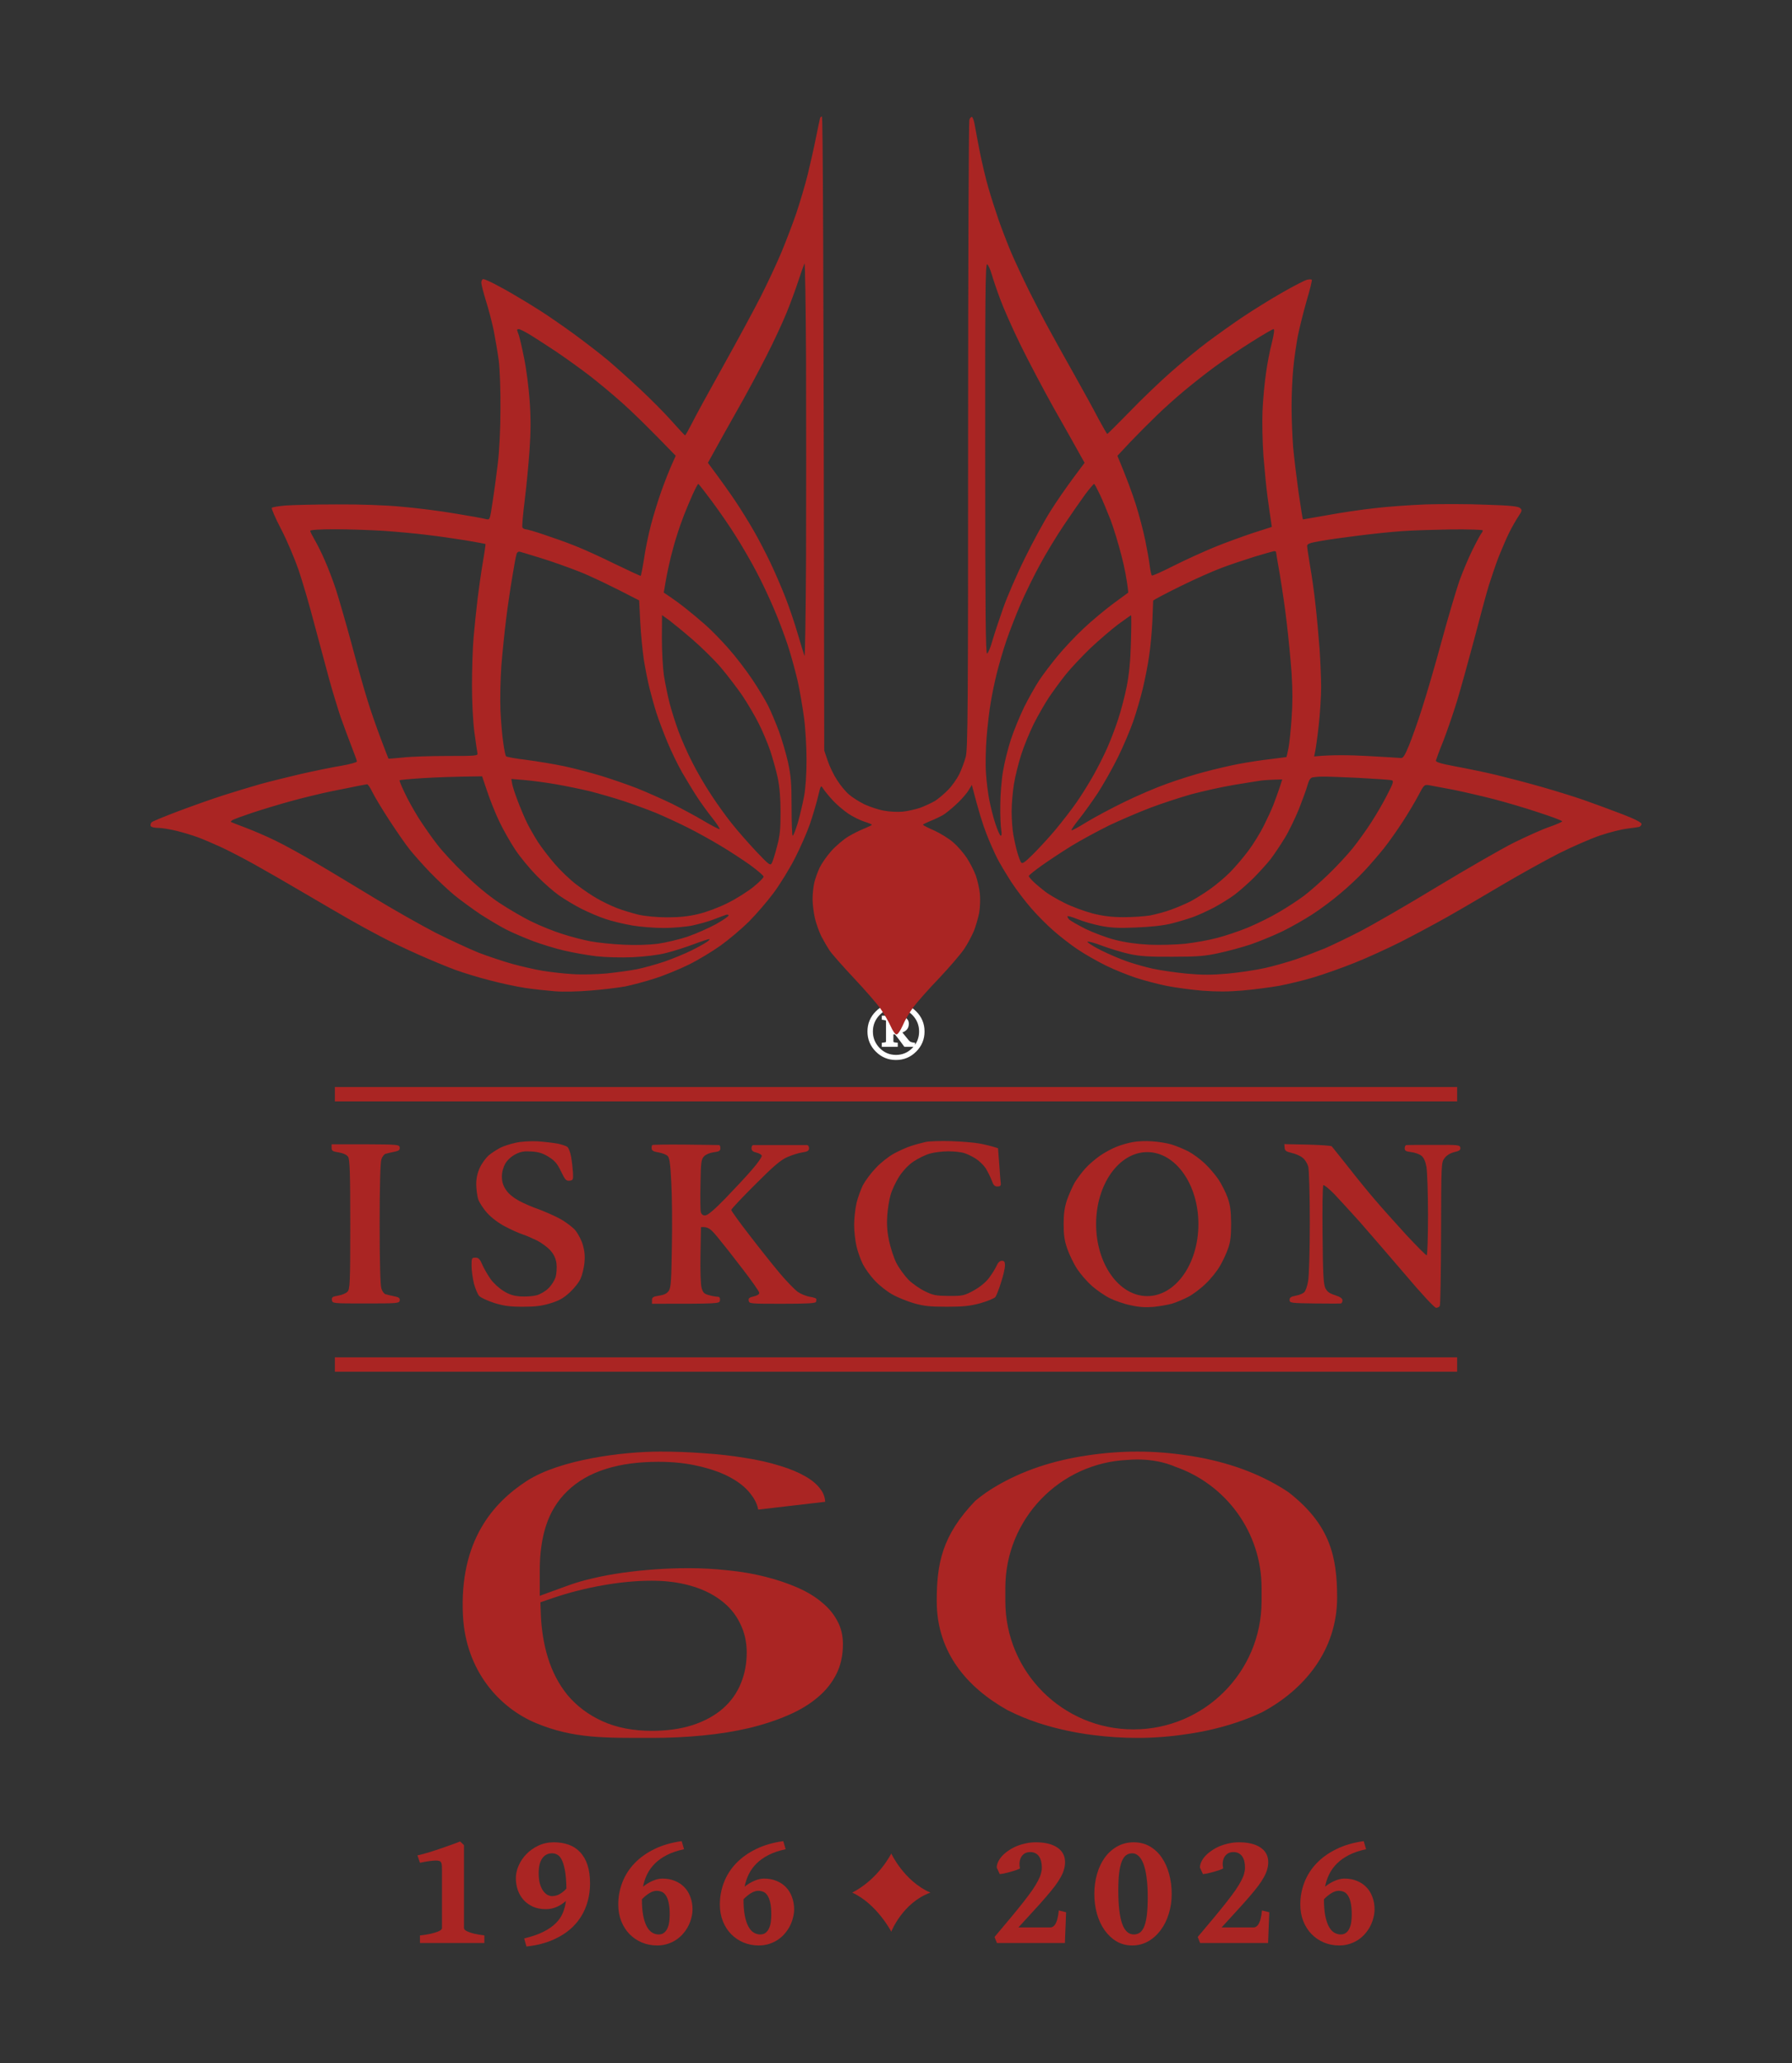 <svg width="378" height="435" viewBox="0 0 378 435" fill="none" xmlns="http://www.w3.org/2000/svg">
<rect x="0" y="0" width="378" height="435" fill="#333333" stroke="none"/>
<path d="M194.77 217.5C194.77 219.092 194.204 220.448 193.074 221.57C191.947 222.697 190.588 223.26 188.997 223.26C187.405 223.26 186.046 222.697 184.92 221.57C183.794 220.448 183.23 219.092 183.23 217.5C183.23 215.908 183.794 214.552 184.92 213.43C186.046 212.303 187.405 211.74 188.997 211.74C190.588 211.74 191.947 212.303 193.074 213.43C194.204 214.552 194.77 215.908 194.77 217.5ZM194.124 217.5C194.124 216.087 193.626 214.869 192.63 213.847C191.634 212.825 190.423 212.314 188.997 212.314C187.57 212.314 186.359 212.825 185.363 213.847C184.372 214.869 183.876 216.087 183.876 217.5C183.876 218.913 184.372 220.131 185.363 221.153C186.359 222.175 187.57 222.686 188.997 222.686C190.423 222.686 191.634 222.175 192.63 221.153C193.626 220.131 194.124 218.913 194.124 217.5ZM192.767 220.481H190.895C190.482 219.898 190.123 219.413 189.819 219.026C189.514 218.635 189.203 218.241 188.886 217.846H188.201V219.555C188.201 219.65 188.218 219.74 188.253 219.822C188.292 219.9 188.366 219.959 188.475 219.998C188.523 220.016 188.623 220.037 188.775 220.063C188.927 220.085 189.042 220.098 189.121 220.103V220.481H186.257V220.103C186.335 220.094 186.442 220.081 186.577 220.063C186.712 220.046 186.812 220.024 186.877 219.998C186.972 219.959 187.04 219.903 187.079 219.829C187.122 219.755 187.144 219.663 187.144 219.555V215.367C187.144 215.263 187.129 215.173 187.099 215.1C187.068 215.021 186.994 214.963 186.877 214.923C186.785 214.893 186.681 214.867 186.564 214.845C186.446 214.819 186.344 214.802 186.257 214.793V214.415H189.466C189.71 214.415 189.949 214.441 190.184 214.493C190.419 214.545 190.632 214.628 190.823 214.741C191.01 214.854 191.162 215.004 191.28 215.191C191.397 215.374 191.456 215.595 191.456 215.856C191.456 216.33 191.325 216.702 191.065 216.972C190.808 217.241 190.427 217.446 189.923 217.585C190.275 218.011 190.571 218.374 190.81 218.674C191.054 218.97 191.271 219.237 191.462 219.476C191.584 219.629 191.704 219.742 191.821 219.816C191.939 219.89 192.052 219.944 192.16 219.979C192.247 220.009 192.352 220.037 192.473 220.063C192.595 220.085 192.693 220.098 192.767 220.103V220.481ZM190.243 215.987C190.243 215.626 190.134 215.352 189.916 215.165C189.699 214.978 189.379 214.884 188.958 214.884H188.201V217.35H188.768C189.221 217.35 189.579 217.23 189.845 216.991C190.11 216.752 190.243 216.417 190.243 215.987Z" fill="white" stroke="white" stroke-width="0.5"/>
<path d="M173.371 24.561C173.568 24.587 173.732 50.398 173.863 158.251L174.585 160.394C174.979 161.581 175.864 163.427 176.586 164.515C177.275 165.603 178.423 166.988 179.144 167.581C179.833 168.175 181.31 169.098 182.393 169.625C183.475 170.12 185.312 170.746 186.493 170.944C187.674 171.174 189.446 171.241 190.43 171.142C191.414 171.043 193.054 170.68 194.038 170.351C195.022 169.988 196.466 169.329 197.253 168.867C198.007 168.373 199.254 167.318 200.009 166.527C200.796 165.735 201.812 164.284 202.305 163.328C202.797 162.339 203.421 160.658 203.716 159.57C204.142 157.822 204.208 149.908 204.208 91.818C204.208 55.659 204.338 25.728 204.47 25.286C204.601 24.891 204.863 24.594 205.027 24.659C205.191 24.725 205.487 25.517 205.618 26.407C205.782 27.298 206.242 29.869 206.701 32.144C207.16 34.419 207.948 37.748 208.473 39.562C208.997 41.375 209.948 44.342 210.571 46.156C211.195 47.969 212.376 51.035 213.196 53.013C214.016 54.958 215.755 58.651 217.034 61.255C218.313 63.827 220.249 67.553 221.364 69.564C222.447 71.575 224.842 75.861 226.679 79.125C228.516 82.389 230.78 86.51 231.698 88.29C232.65 90.038 233.47 91.489 233.568 91.489C233.669 91.486 235.768 89.377 238.292 86.807C240.785 84.202 244.722 80.444 247.051 78.4C249.38 76.356 252.825 73.52 254.727 72.103C256.63 70.685 259.943 68.311 262.108 66.861C264.273 65.41 268.046 63.069 270.474 61.684C272.901 60.299 275.263 59.08 275.723 58.981C276.182 58.882 276.609 58.882 276.707 58.981C276.805 59.114 276.313 61.092 275.624 63.399C274.968 65.706 274.115 69.069 273.754 70.882C273.426 72.695 272.967 75.729 272.803 77.641C272.606 79.553 272.442 83.18 272.442 85.719C272.442 88.257 272.606 92.114 272.77 94.29C272.967 96.466 273.491 100.753 273.918 103.852C274.377 106.951 274.771 109.49 274.837 109.523C274.87 109.523 277.199 109.127 279.987 108.632C282.776 108.105 287.303 107.445 289.993 107.149C292.716 106.819 297.571 106.49 300.818 106.358C304.066 106.259 309.741 106.258 313.448 106.423C318.631 106.588 320.272 106.753 320.666 107.149C321.092 107.544 321.059 107.743 320.305 108.864C319.845 109.556 318.959 111.072 318.369 112.259C317.779 113.446 316.795 115.754 316.139 117.369C315.515 118.985 314.597 121.754 314.039 123.468C313.514 125.182 312.136 130.326 310.955 134.843C309.741 139.393 308.134 145.196 307.347 147.8C306.559 150.372 305.247 154.163 304.46 156.207C303.64 158.217 302.952 160.095 302.886 160.361C302.82 160.69 303.87 161.02 307.052 161.614C309.381 162.042 313.252 162.833 315.581 163.394C317.91 163.954 322.208 165.075 325.095 165.9C327.981 166.724 332.049 167.977 334.116 168.702C336.183 169.428 339.759 170.746 342.088 171.636C344.843 172.691 346.254 173.417 346.254 173.746C346.254 174.01 345.991 174.307 345.696 174.373C345.368 174.439 344.219 174.604 343.137 174.736C342.054 174.868 339.528 175.494 337.56 176.154C335.592 176.813 331.59 178.56 328.703 180.011C325.816 181.495 320.338 184.527 316.565 186.769C312.793 189.011 307.609 192.044 305.083 193.462C302.557 194.88 298.194 197.22 295.405 198.638C292.617 200.023 288.254 202.034 285.728 203.023C283.203 204.045 279.364 205.396 277.199 206.056C275.034 206.715 271.72 207.507 269.817 207.869C267.915 208.199 264.437 208.661 262.108 208.859C259.058 209.122 256.63 209.123 253.579 208.892C251.25 208.694 247.838 208.232 246.034 207.869C244.23 207.507 241.343 206.748 239.637 206.188C237.931 205.627 235.044 204.473 233.24 203.583C231.436 202.693 228.779 201.177 227.368 200.221C225.925 199.265 223.628 197.484 222.283 196.297C220.905 195.11 218.773 192.967 217.526 191.517C216.28 190.099 214.377 187.593 213.295 185.945C212.245 184.296 210.867 182.022 210.276 180.835C209.686 179.648 208.669 177.373 208.046 175.725C207.39 174.076 206.438 171.142 204.995 165.504L204.306 166.658C203.961 167.207 203.089 168.259 202.218 169.11L201.474 169.811C200.577 170.637 199.504 171.488 198.959 171.834C198.336 172.197 197.089 172.791 196.236 173.12C195.383 173.483 194.661 173.812 194.694 173.911C194.695 174.011 195.777 174.571 197.089 175.131C198.368 175.725 200.205 176.846 201.091 177.637C202.009 178.428 203.256 179.878 203.912 180.867C204.568 181.856 205.422 183.505 205.815 184.56C206.176 185.582 206.603 187.363 206.701 188.517C206.799 189.638 206.734 191.451 206.537 192.539C206.307 193.627 205.814 195.341 205.421 196.33C204.994 197.319 204.109 199.034 203.388 200.089C202.666 201.177 200.271 203.947 198.073 206.287C195.842 208.595 193.414 211.364 192.627 212.419C191.872 213.441 190.856 215.156 190.43 216.211C189.938 217.299 189.412 218.09 189.117 218.123C188.822 218.123 188.297 217.364 187.871 216.375C187.445 215.419 186.46 213.738 185.705 212.65C184.917 211.561 182.392 208.66 180.096 206.221C177.799 203.781 175.503 201.177 175.011 200.451C174.519 199.726 173.731 198.341 173.239 197.418C172.78 196.462 172.157 194.748 171.894 193.627C171.632 192.473 171.402 190.66 171.402 189.572C171.402 188.484 171.567 186.934 171.764 186.11C171.96 185.285 172.452 183.901 172.879 182.978C173.305 182.088 174.42 180.472 175.404 179.384C176.355 178.329 177.963 176.978 178.947 176.384C179.931 175.791 181.473 175.032 182.326 174.702C183.179 174.34 183.901 174.01 183.901 173.911C183.901 173.812 183.179 173.516 182.326 173.252C181.473 172.988 179.931 172.23 178.947 171.571C177.963 170.911 176.487 169.658 175.667 168.768C174.847 167.878 173.961 166.79 173.666 166.328C173.141 165.504 173.141 165.504 172.551 167.977C172.223 169.329 171.468 171.933 170.845 173.746C170.221 175.56 168.778 178.823 167.663 180.999C166.548 183.175 164.546 186.44 163.201 188.253C161.856 190.066 159.494 192.802 157.952 194.352C156.377 195.901 153.72 198.144 152.015 199.364C150.309 200.583 147.323 202.397 145.322 203.386C143.321 204.375 140.106 205.693 138.105 206.32C136.104 206.979 133.315 207.704 131.872 208.001C130.428 208.265 127.181 208.661 124.655 208.859C122.129 209.089 118.718 209.156 117.11 209.024C115.503 208.892 112.681 208.595 110.877 208.331C109.073 208.068 105.694 207.342 103.332 206.716C100.97 206.123 97.657 205.1 95.951 204.474C94.245 203.847 90.767 202.397 88.241 201.276C85.715 200.155 82.107 198.44 80.204 197.418C78.301 196.429 75.415 194.846 73.808 193.923C72.2 193 67.968 190.561 64.458 188.484C60.948 186.407 56.059 183.604 53.632 182.252C51.204 180.9 47.957 179.219 46.415 178.527C44.873 177.834 42.806 176.944 41.822 176.581C40.838 176.219 38.837 175.592 37.394 175.23C35.95 174.867 34.146 174.571 33.392 174.571C32.572 174.571 31.883 174.406 31.784 174.175C31.686 173.944 31.784 173.582 32.014 173.351C32.276 173.153 34.835 172.098 37.722 171.01C40.608 169.922 44.808 168.438 47.071 167.713C49.335 166.988 52.812 165.933 54.78 165.372C56.781 164.812 60.685 163.856 63.474 163.197C66.262 162.57 70.067 161.778 71.937 161.482C73.774 161.152 75.283 160.757 75.283 160.559C75.283 160.361 74.759 158.943 74.136 157.361C73.512 155.745 72.495 153.008 71.872 151.261C71.281 149.481 70.166 145.888 69.444 143.25C68.723 140.613 67.312 135.371 66.295 131.546C65.311 127.722 63.801 122.611 62.981 120.171C62.128 117.731 60.488 113.841 59.274 111.533C58.061 109.226 57.208 107.214 57.339 107.082C57.503 106.917 58.816 106.72 60.292 106.588C61.769 106.489 66.59 106.358 71.019 106.358C75.775 106.325 81.385 106.522 84.797 106.852C87.946 107.116 93.064 107.775 96.115 108.303C99.166 108.797 102.052 109.324 102.512 109.456C103.332 109.654 103.332 109.654 103.89 105.929C104.218 103.885 104.71 100.192 105.005 97.752C105.333 95.016 105.562 90.532 105.562 86.213C105.595 82.257 105.432 77.74 105.202 75.992C104.972 74.278 104.48 71.443 104.152 69.729C103.791 68.014 103.069 65.178 102.512 63.464C101.987 61.75 101.527 60.002 101.527 59.607C101.527 59.178 101.724 58.849 101.954 58.849C102.151 58.849 103.234 59.31 104.316 59.87C105.399 60.431 107.334 61.486 108.581 62.244C109.86 62.97 112.287 64.453 113.993 65.541C115.699 66.629 119.046 68.937 121.375 70.652C123.704 72.366 126.82 74.772 128.264 75.992C129.707 77.212 132.726 79.916 134.989 82.026C137.253 84.136 140.27 87.169 141.714 88.818C143.156 90.431 144.401 91.782 144.502 91.785C144.6 91.818 145.224 90.664 145.945 89.279C146.634 87.862 149.587 82.488 152.474 77.312C155.36 72.136 158.937 65.541 160.413 62.64C161.889 59.739 163.857 55.519 164.809 53.244C165.76 50.97 167.171 47.277 167.958 45.002C168.712 42.727 169.828 39.034 170.386 36.759C170.943 34.484 171.73 30.99 172.124 28.979C172.55 26.935 172.912 25.121 172.977 24.923C173.043 24.726 173.207 24.561 173.371 24.561ZM301.442 165.57C300.458 165.405 300.36 165.472 299.179 167.746C298.49 169.065 297.014 171.538 295.898 173.252C294.783 174.967 293.011 177.505 291.929 178.857C290.846 180.208 289.009 182.351 287.828 183.604C286.68 184.857 284.417 187 282.776 188.352C281.169 189.737 278.511 191.715 276.871 192.77C275.264 193.825 272.377 195.473 270.475 196.396C268.572 197.319 265.554 198.539 263.75 199.165C261.946 199.759 258.927 200.583 257.024 200.979C254.203 201.605 252.497 201.738 247.347 201.738C242.459 201.771 240.49 201.639 238.325 201.177C236.783 200.847 234.225 200.056 232.585 199.462C230.977 198.836 229.534 198.441 229.402 198.573C229.273 198.705 230.519 199.496 232.191 200.353C233.832 201.177 236.391 202.265 237.834 202.759C239.277 203.254 241.704 203.946 243.246 204.276C244.788 204.605 247.971 205.067 250.3 205.298C253.58 205.595 255.582 205.595 258.993 205.298C261.421 205.067 264.964 204.539 266.866 204.111C268.769 203.682 271.787 202.825 273.591 202.198C275.395 201.572 278.053 200.551 279.496 199.957C280.939 199.331 284.252 197.747 286.877 196.396C289.501 195.044 296.817 190.825 303.115 187C309.447 183.176 316.73 178.989 319.354 177.67C321.979 176.384 325.324 174.867 326.801 174.372C328.31 173.845 329.523 173.318 329.523 173.186C329.522 173.021 327.259 172.197 324.537 171.307C321.782 170.384 317.517 169.131 315.09 168.504C312.662 167.878 308.824 166.988 306.56 166.527C304.297 166.098 302 165.668 301.442 165.57ZM77.417 165.372C77.253 165.405 76.432 165.538 75.612 165.702C74.792 165.867 72.299 166.394 70.035 166.823C67.772 167.284 63.868 168.241 61.342 168.933C58.816 169.625 55.142 170.746 53.141 171.406C51.172 172.065 49.302 172.757 49.04 172.922C48.778 173.087 48.614 173.284 48.712 173.318C48.81 173.384 50.221 173.944 51.828 174.537C53.468 175.164 56.257 176.351 58.062 177.241C59.866 178.099 63.704 180.209 66.591 181.923C69.478 183.605 75.087 187 79.057 189.406C83.026 191.813 88.8 195.078 91.85 196.66C94.934 198.21 99.068 200.122 101.036 200.913C103.037 201.672 106.186 202.727 108.089 203.254C109.992 203.782 112.879 204.441 114.486 204.704C116.127 204.968 118.915 205.298 120.72 205.397C122.524 205.529 125.772 205.463 127.936 205.265C130.101 205.034 132.988 204.639 134.333 204.375C135.678 204.111 138.27 203.386 140.074 202.792C141.878 202.166 144.536 201.078 145.979 200.353C147.423 199.627 148.899 198.803 149.26 198.506C149.62 198.242 149.784 198.012 149.588 198.012C149.424 198.012 147.881 198.507 146.241 199.133C144.568 199.759 141.977 200.583 140.501 200.946C138.861 201.374 136.072 201.704 133.514 201.836C130.988 201.935 127.838 201.869 125.804 201.638C123.901 201.407 120.883 200.88 119.079 200.451C117.275 200.056 114.322 199.132 112.518 198.473C110.713 197.781 108.122 196.693 106.777 196C105.432 195.308 103.004 193.858 101.364 192.803C99.757 191.715 97.296 189.934 95.951 188.846C94.606 187.758 92.244 185.516 90.702 183.934C89.16 182.319 87.258 180.176 86.471 179.187C85.65 178.198 83.748 175.428 82.206 173.087C80.664 170.714 79.024 168.01 78.564 167.054C78.106 166.099 77.614 165.341 77.417 165.372ZM101.692 163.691C95.591 163.757 91.687 163.921 89.062 164.086C86.438 164.251 84.272 164.449 84.272 164.548C84.24 164.648 84.699 165.801 85.322 167.086C85.913 168.405 87.258 170.812 88.308 172.493C89.357 174.142 91.129 176.68 92.244 178.098C93.327 179.516 95.919 182.318 97.985 184.296C100.249 186.538 103.07 188.879 105.301 190.363C107.302 191.681 110.386 193.495 112.19 194.352C113.995 195.242 116.881 196.397 118.587 196.924C120.293 197.485 122.95 198.176 124.492 198.473C126.034 198.77 129.216 199.1 131.545 199.198C134.103 199.33 136.99 199.232 138.762 199.001C140.402 198.77 143.191 198.11 144.995 197.517C146.799 196.89 149.489 195.704 150.998 194.88C152.474 194.056 153.688 193.231 153.688 193.033C153.688 192.869 153.426 192.803 153.131 192.902C152.803 193.001 151.655 193.462 150.572 193.858C149.49 194.286 147.455 194.847 146.077 195.144C144.666 195.44 141.944 195.671 140.009 195.671C138.041 195.671 135.055 195.44 133.35 195.144C131.644 194.847 129.117 194.253 127.772 193.791C126.427 193.363 124.131 192.374 122.687 191.649C121.244 190.923 119.112 189.638 117.931 188.814C116.75 187.989 114.617 186.11 113.174 184.626C111.73 183.143 109.697 180.703 108.68 179.154C107.663 177.637 106.154 174.967 105.334 173.252C104.514 171.538 103.365 168.669 102.774 166.889L101.692 163.691ZM278.84 163.757C278.118 163.757 277.232 163.855 276.871 163.921C276.412 164.02 276.084 164.515 275.789 165.603C275.559 166.46 274.739 168.702 273.984 170.615C273.197 172.527 271.885 175.263 270.999 176.713C270.113 178.164 268.769 180.175 268.015 181.164C267.227 182.153 265.587 183.967 264.373 185.187C263.126 186.407 261.289 188.022 260.305 188.747C259.32 189.473 257.385 190.66 256.04 191.385C254.695 192.077 252.759 192.968 251.775 193.33C250.791 193.693 248.724 194.32 247.183 194.715C245.313 195.177 242.82 195.44 239.638 195.572C235.865 195.736 234.291 195.638 232.093 195.209C230.551 194.88 228.418 194.286 227.336 193.824C226.253 193.396 225.301 193.1 225.203 193.198C225.105 193.298 225.269 193.594 225.531 193.891C225.794 194.155 227.369 195.044 228.977 195.868C230.617 196.66 233.405 197.715 235.209 198.177C237.44 198.737 239.769 199.067 242.426 199.198C244.656 199.297 247.938 199.199 249.972 199.001C251.973 198.77 254.99 198.242 256.696 197.781C258.402 197.352 261.355 196.363 263.258 195.572C265.16 194.78 268.113 193.33 269.818 192.308C271.524 191.319 273.886 189.769 275.067 188.879C276.248 187.989 278.577 185.945 280.283 184.296C281.956 182.681 284.252 180.208 285.335 178.857C286.417 177.505 288.189 175.065 289.239 173.416C290.289 171.801 291.831 169.164 292.618 167.581C293.93 165.043 294.028 164.68 293.536 164.515C293.206 164.416 290.057 164.218 286.549 164.021C283.039 163.856 279.561 163.724 278.84 163.757ZM108.023 165.207C108.089 165.735 108.647 167.417 109.237 168.966C109.828 170.516 110.714 172.592 111.206 173.581C111.698 174.57 112.715 176.351 113.47 177.538C114.257 178.725 115.832 180.802 117.013 182.154C118.161 183.505 120.227 185.483 121.572 186.505C122.917 187.527 124.885 188.879 125.968 189.473C127.05 190.099 128.887 190.989 130.068 191.45C131.249 191.912 133.316 192.539 134.661 192.868C136.137 193.198 138.565 193.429 140.73 193.429C143.289 193.429 145.224 193.231 147.291 192.737C149.062 192.308 151.556 191.385 153.524 190.396C155.329 189.506 157.756 187.956 158.937 187C160.118 186.044 161.069 185.087 161.069 184.857C161.068 184.625 159.79 183.537 158.216 182.384C156.641 181.263 153.819 179.417 151.982 178.329C150.113 177.208 146.996 175.461 144.995 174.472C143.027 173.483 140.074 172.131 138.434 171.439C136.826 170.779 133.776 169.658 131.709 168.966C129.642 168.274 126.395 167.35 124.492 166.856C122.589 166.394 119.341 165.735 117.274 165.372C115.208 165.01 112.222 164.614 110.681 164.482L107.859 164.251L108.023 165.207ZM270.475 164.35C267.817 164.416 266.604 164.515 266.046 164.581C265.521 164.647 262.929 165.076 260.305 165.504C257.68 165.933 253.645 166.856 251.283 167.483C248.954 168.142 245.017 169.428 242.59 170.351C240.162 171.274 236.258 172.956 233.896 174.076C231.567 175.23 228.024 177.143 226.023 178.363C224.055 179.582 221.201 181.461 219.725 182.516C218.216 183.603 217.003 184.559 217.002 184.725C217.002 184.857 217.461 185.417 218.052 185.978C218.642 186.538 219.725 187.429 220.447 187.99C221.169 188.55 223.006 189.638 224.548 190.396C226.09 191.187 228.746 192.143 230.452 192.605C232.683 193.165 234.553 193.396 237.014 193.396C238.916 193.396 241.409 193.231 242.59 193.033C243.771 192.803 245.772 192.275 247.018 191.814C248.298 191.352 250.135 190.56 251.119 190.066C252.103 189.538 253.973 188.385 255.22 187.494C256.499 186.604 258.402 184.989 259.452 183.934C260.535 182.846 262.273 180.801 263.355 179.351C264.438 177.9 265.882 175.527 266.603 174.076C267.325 172.626 268.211 170.713 268.572 169.79C268.933 168.9 269.491 167.284 269.852 166.262L270.475 164.35ZM139.615 134.579C139.615 137.25 139.811 140.811 140.041 142.426C140.303 144.042 140.829 146.646 141.223 148.196C141.616 149.745 142.469 152.416 143.093 154.13C143.716 155.845 145.028 158.812 146.012 160.724C146.963 162.636 148.767 165.735 150.047 167.647C151.293 169.559 153.262 172.296 154.443 173.746C155.592 175.197 157.888 177.802 159.495 179.516C162.218 182.384 162.48 182.582 162.809 181.989C163.005 181.625 163.497 180.076 163.891 178.527C164.514 176.219 164.645 174.933 164.645 171.274C164.645 168.241 164.448 165.933 164.055 164.021C163.727 162.471 163.005 159.965 162.513 158.415C161.988 156.866 160.905 154.261 160.085 152.646C159.297 151.03 157.69 148.327 156.575 146.646C155.427 144.997 153.393 142.327 152.048 140.744C150.703 139.162 148.013 136.524 146.11 134.875C144.208 133.227 141.945 131.381 141.157 130.787L139.647 129.699L139.615 134.579ZM238.588 129.733C238.521 129.734 237.275 130.624 235.832 131.678C234.421 132.733 231.797 135.007 229.993 136.689C228.222 138.403 225.86 140.909 224.777 142.261C223.695 143.613 222.119 145.788 221.267 147.041C220.414 148.327 218.97 150.832 218.052 152.646C217.166 154.459 215.952 157.394 215.394 159.174C214.837 160.921 214.148 163.658 213.886 165.274C213.623 166.856 213.394 169.493 213.393 171.109C213.393 172.757 213.558 174.966 213.755 176.054C213.952 177.142 214.312 178.791 214.574 179.681C214.837 180.604 215.198 181.56 215.362 181.823C215.625 182.219 216.084 181.922 217.855 180.175C219.036 178.988 221.168 176.713 222.546 175.065C223.924 173.416 225.925 170.845 227.008 169.295C228.09 167.746 229.698 165.174 230.616 163.526C231.535 161.91 232.847 159.306 233.536 157.756C234.225 156.207 235.275 153.471 235.865 151.657C236.456 149.844 237.276 146.745 237.67 144.734C238.162 142.228 238.457 139.359 238.556 135.436C238.654 132.304 238.653 129.733 238.588 129.733ZM147.291 102.038C147.192 102.041 146.667 103.029 146.11 104.247C145.553 105.5 144.733 107.445 144.273 108.632C143.814 109.819 143.158 111.665 142.83 112.753C142.469 113.841 141.878 115.919 141.518 117.369C141.157 118.82 140.665 121.128 140.435 122.48L140.009 124.952C142.305 126.469 143.781 127.589 144.798 128.413C145.847 129.237 147.619 130.721 148.734 131.71C149.882 132.699 152.081 134.942 153.59 136.656C155.132 138.371 157.395 141.338 158.675 143.25C159.954 145.162 161.463 147.668 162.054 148.855C162.644 150.042 163.628 152.416 164.284 154.13C164.907 155.845 165.793 158.812 166.22 160.724C166.843 163.658 166.975 165.109 166.975 170.186C166.975 173.516 167.073 176.219 167.204 176.219C167.368 176.219 167.828 174.999 168.287 173.516C168.714 171.999 169.303 169.526 169.599 167.977C169.927 166.262 170.124 163.262 170.124 160.229C170.124 157.525 169.894 153.503 169.599 151.327C169.303 149.151 168.713 145.656 168.254 143.579C167.762 141.502 166.843 138.073 166.154 135.996C165.465 133.919 164.153 130.425 163.202 128.249C162.284 126.073 160.643 122.578 159.527 120.501C158.445 118.424 156.51 115.094 155.23 113.083C153.984 111.072 151.72 107.775 150.211 105.764C148.702 103.72 147.389 102.038 147.291 102.038ZM230.78 102.038C230.681 102.039 229.828 103.028 228.91 104.247C227.991 105.5 225.958 108.435 224.384 110.776C222.809 113.116 220.513 116.908 219.299 119.183C218.052 121.458 216.248 125.15 215.264 127.425C214.279 129.7 212.968 133.096 212.311 135.008C211.655 136.92 210.769 139.953 210.31 141.766C209.85 143.579 209.26 146.415 208.998 148.031C208.703 149.646 208.309 153.009 208.112 155.448C207.915 157.888 207.849 161.317 207.98 163.031C208.079 164.746 208.407 167.284 208.67 168.636C208.932 169.988 209.49 172.263 209.949 173.648C210.408 175.065 210.934 176.219 211.098 176.219C211.294 176.218 211.326 175.724 211.195 174.999C211.064 174.307 210.966 171.966 210.999 169.79C210.999 167.614 211.262 164.35 211.59 162.536C211.885 160.723 212.639 157.756 213.229 155.943C213.82 154.129 215.067 151.097 215.985 149.185C216.937 147.273 218.38 144.7 219.233 143.414C220.086 142.129 221.824 139.854 223.103 138.305C224.383 136.755 226.811 134.15 228.55 132.534C230.256 130.919 233.11 128.546 234.849 127.26L237.997 124.952C237.735 122.282 237.177 119.512 236.554 117.138C235.93 114.731 234.914 111.336 234.258 109.621C233.569 107.907 232.585 105.467 231.994 104.247C231.404 103.027 230.879 102.005 230.78 102.038ZM268.736 116.215C268.539 116.248 266.636 116.775 264.569 117.402C262.503 118.061 259.386 119.083 257.681 119.742C255.975 120.369 252.005 122.117 248.889 123.666C245.806 125.182 243.248 126.534 243.246 126.666C243.246 126.831 243.18 128.71 243.082 130.886C242.984 133.062 242.689 136.393 242.393 138.305C242.131 140.217 241.508 143.316 241.049 145.228C240.59 147.14 239.703 150.173 239.08 151.987C238.457 153.8 237.013 157.229 235.865 159.57C234.717 161.91 232.748 165.405 231.502 167.318C230.223 169.23 228.451 171.703 227.532 172.823C226.615 173.976 225.927 174.964 226.023 175.065C226.122 175.164 227.566 174.373 229.206 173.351C230.879 172.329 234.455 170.417 237.178 169.098C239.868 167.779 243.936 166.032 246.199 165.24C248.463 164.416 252.006 163.295 254.072 162.768C256.139 162.207 259.386 161.449 261.289 161.086C263.192 160.724 266.21 160.262 268.015 160.064C269.819 159.833 271.327 159.636 271.36 159.636C271.393 159.603 271.59 158.745 271.787 157.756C271.984 156.767 272.279 153.932 272.443 151.492C272.673 148.459 272.673 145.426 272.443 141.931C272.246 139.129 271.787 134.381 271.426 131.381C271.098 128.381 270.409 123.831 269.982 121.259C269.523 118.656 269.162 116.481 269.162 116.38C269.162 116.281 268.966 116.215 268.736 116.215ZM109.696 116.347C109.368 116.248 109.073 116.446 108.975 116.776C108.843 117.106 108.45 119.216 108.089 121.49C107.695 123.765 107.105 127.754 106.777 130.392C106.449 133.029 105.989 137.48 105.76 140.282C105.563 143.151 105.465 147.272 105.563 149.679C105.662 152.02 105.924 155.152 106.153 156.603C106.35 158.053 106.613 159.339 106.744 159.471C106.843 159.603 108.779 159.965 111.042 160.229C113.305 160.525 116.914 161.119 119.079 161.58C121.244 162.042 124.721 162.966 126.788 163.592C128.855 164.218 132.266 165.405 134.333 166.197C136.4 167.021 139.714 168.504 141.715 169.46C143.683 170.449 146.734 172.065 148.439 173.087C150.145 174.109 151.655 174.867 151.786 174.834C151.916 174.766 151.227 173.712 150.211 172.428C149.194 171.142 147.751 169.164 146.996 167.977C146.209 166.79 144.831 164.482 143.88 162.866C142.961 161.251 141.55 158.35 140.763 156.438C139.975 154.526 138.926 151.789 138.467 150.338C138.007 148.887 137.351 146.513 136.99 145.063C136.629 143.612 136.105 140.942 135.81 139.129C135.547 137.316 135.186 133.755 135.055 131.216L134.825 126.601C128.199 123.172 124.459 121.425 122.195 120.534C119.932 119.644 116.323 118.358 114.158 117.698C111.993 117.039 109.991 116.413 109.696 116.347ZM70.691 111.6C67.412 111.6 65.444 111.731 65.442 111.929C65.442 112.127 65.869 112.952 66.361 113.809C66.886 114.699 67.87 116.644 68.526 118.194C69.215 119.743 70.265 122.479 70.855 124.292C71.446 126.106 72.922 131.216 74.136 135.667C75.317 140.118 76.826 145.458 77.482 147.535C78.106 149.612 79.385 153.273 80.27 155.614C81.154 157.949 81.908 159.924 81.943 159.965C81.976 159.998 83.322 159.899 84.962 159.735C86.57 159.537 90.834 159.405 94.377 159.405C100.412 159.405 100.872 159.372 100.708 158.812C100.642 158.515 100.347 156.47 100.052 154.294C99.757 152.019 99.559 147.898 99.559 144.569C99.559 141.404 99.691 136.854 99.888 134.513C100.084 132.172 100.479 128.447 100.741 126.271C101.004 124.095 101.496 120.6 101.856 118.523C102.217 116.447 102.447 114.7 102.414 114.698C102.381 114.665 100.511 114.336 98.248 113.941C95.985 113.578 92.31 113.05 90.047 112.786C87.783 112.49 83.682 112.127 80.927 111.929C78.204 111.764 73.578 111.6 70.691 111.6ZM306.134 111.632C302.492 111.698 297.801 111.831 295.734 111.995C293.668 112.127 289.6 112.556 286.713 112.918C283.826 113.281 280.184 113.776 278.577 114.073C276.281 114.468 275.724 114.666 275.724 115.127C275.724 115.457 276.019 117.336 276.347 119.347C276.707 121.358 277.233 125.05 277.495 127.589C277.79 130.128 278.151 134.282 278.348 136.821C278.512 139.359 278.676 142.986 278.676 144.899C278.676 146.811 278.446 150.371 278.184 152.811C277.921 155.251 277.561 157.757 277.43 158.383L277.199 159.504C280.742 159.141 284.745 159.207 288.353 159.405C291.962 159.602 295.177 159.8 295.505 159.833C295.964 159.899 296.357 159.273 297.243 157.097C297.866 155.547 299.114 152.085 299.967 149.349C300.853 146.645 302.722 140.249 304.1 135.172C305.477 130.095 307.184 124.392 307.84 122.48C308.529 120.568 309.775 117.599 310.628 115.885C311.481 114.171 312.334 112.623 312.498 112.424C312.662 112.226 312.793 111.962 312.761 111.83C312.761 111.698 309.775 111.599 306.134 111.632ZM169.697 55.552C169.566 55.816 168.975 57.464 168.418 59.178C167.86 60.892 166.745 63.926 165.925 65.937C165.105 67.948 163.234 72.004 161.692 75.004C160.183 78.004 157.363 83.279 155.394 86.707C153.459 90.136 151.293 93.994 150.604 95.279L149.325 97.587C152.376 101.675 154.148 104.215 155.23 105.83C156.313 107.446 158.019 110.215 159.003 111.929C159.987 113.643 161.529 116.61 162.447 118.523C163.366 120.435 164.776 123.7 165.597 125.777C166.417 127.854 167.631 131.414 168.287 133.689C168.943 135.964 169.599 138.041 169.697 138.305C169.828 138.561 169.96 129.299 170.025 117.698C170.058 106.093 170.058 87.269 170.025 75.828C169.96 64.388 169.828 55.288 169.697 55.552ZM208.211 55.717C207.85 55.618 207.784 63.168 207.816 96.763C207.816 129.6 207.916 137.942 208.211 137.81C208.441 137.709 208.965 136.458 209.358 135.008C209.785 133.557 210.802 130.491 211.622 128.183C212.442 125.842 214.476 121.127 216.182 117.698C217.855 114.27 220.283 109.819 221.562 107.808C222.809 105.797 224.974 102.697 226.319 100.884L228.779 97.587C226.942 94.257 224.548 90.037 222.284 86.048C220.053 82.059 216.838 75.959 215.165 72.531C213.492 69.102 211.622 64.85 210.999 63.135C210.343 61.421 209.556 59.079 209.227 57.958C208.9 56.805 208.441 55.817 208.211 55.717ZM109.467 69.399C109.27 69.399 109.073 69.465 109.073 69.564C109.073 69.663 109.238 70.124 109.435 70.652C109.599 71.146 110.123 73.322 110.55 75.498C111.009 77.674 111.534 81.762 111.73 84.565C111.993 88.29 111.961 91.126 111.698 94.95C111.501 97.852 111.041 102.599 110.681 105.5C110.32 108.399 110.091 110.969 110.188 111.203C110.287 111.401 110.615 111.6 110.878 111.6C111.141 111.6 112.879 112.094 114.716 112.72C116.585 113.346 119.505 114.368 121.211 115.061C122.917 115.72 126.723 117.435 129.643 118.886C132.594 120.303 135.053 121.456 135.153 121.424C135.219 121.358 135.547 119.776 135.843 117.864C136.105 115.951 136.761 112.787 137.286 110.776C137.811 108.765 138.795 105.533 139.517 103.522C140.238 101.511 141.222 99.038 141.682 98.016L142.534 96.104C136.564 89.906 133.185 86.674 131.217 84.927C129.216 83.147 126.067 80.509 124.164 79.059C122.261 77.608 119.177 75.399 117.274 74.114C115.372 72.861 112.945 71.278 111.862 70.618C110.78 69.959 109.696 69.432 109.467 69.399ZM268.638 69.399C268.441 69.399 266.374 70.586 264.045 72.07C261.716 73.52 258.271 75.861 256.368 77.245C254.465 78.63 251.513 80.971 249.808 82.389C248.102 83.807 245.445 86.181 243.935 87.664C242.394 89.148 239.933 91.62 238.424 93.202L235.701 96.104C237.669 100.818 238.85 104.05 239.572 106.324C240.294 108.599 241.18 111.995 241.573 113.907C241.967 115.82 242.393 118.227 242.524 119.315C242.656 120.37 242.853 121.293 242.984 121.359C243.152 121.422 245.282 120.467 247.74 119.215C250.233 117.962 254.105 116.215 256.368 115.292C258.632 114.369 262.208 113.083 264.373 112.358L268.276 111.105C267.915 108.797 267.621 106.588 267.358 104.676C267.096 102.764 266.734 98.906 266.505 96.104C266.308 93.301 266.21 89.081 266.309 86.707C266.407 84.334 266.735 80.806 267.03 78.795C267.293 76.784 267.85 73.883 268.276 72.3C268.735 70.454 268.867 69.399 268.638 69.399Z" fill="#AA2523"/>
<path d="M275.798 241.349C278.487 241.415 280.816 241.58 280.915 241.712C281.048 241.846 282.59 243.823 284.393 246.063C286.164 248.338 288.723 251.471 290.035 252.987C291.348 254.537 294.3 257.833 296.564 260.306C298.859 262.777 300.826 264.756 300.959 264.691C301.09 264.589 301.222 260.798 301.222 256.218C301.222 251.635 301.058 247.086 300.894 246.063C300.675 244.855 300.314 244.063 299.811 243.689C299.417 243.36 298.466 243.031 297.679 242.932C296.564 242.8 296.301 242.668 296.301 242.107C296.301 241.745 296.465 241.447 296.695 241.447C296.921 241.415 299.439 241.415 302.344 241.415H302.533C307.551 241.382 307.947 241.415 308.045 242.008C308.111 242.469 307.848 242.701 306.766 242.932C305.88 243.162 305.126 243.624 304.699 244.217C304.011 245.107 304.01 245.437 303.977 260.042C303.944 268.213 303.846 275.1 303.715 275.34C303.617 275.57 303.256 275.768 302.928 275.769C302.6 275.769 299.909 272.9 296.268 268.581C292.889 264.625 288.624 259.712 286.787 257.603C284.918 255.526 282.49 252.888 281.407 251.734C280.293 250.614 279.276 249.79 279.144 249.921C278.98 250.087 278.914 254.801 278.98 260.405C279.045 268.712 279.177 270.823 279.571 271.614C279.931 272.372 280.456 272.735 281.604 273.098C282.719 273.46 283.179 273.791 283.179 274.187C283.179 274.516 283.015 274.813 282.851 274.846C282.654 274.879 280.16 274.879 277.274 274.846C272.255 274.78 272.025 274.746 272.025 274.087C272.025 273.593 272.321 273.395 273.37 273.197C274.092 273.065 274.912 272.735 275.142 272.438C275.404 272.174 275.765 271.152 275.929 270.131C276.126 269.108 276.289 263.8 276.289 257.768C276.289 251.866 276.126 246.689 275.962 245.997C275.765 245.305 275.24 244.448 274.715 244.085C274.223 243.689 273.206 243.261 272.419 243.096C271.304 242.832 271.009 242.634 270.976 242.008L270.909 241.25L275.798 241.349ZM238.957 240.821C239.909 240.624 241.713 240.557 242.992 240.656C244.239 240.722 246.076 241.019 247.093 241.315C248.077 241.612 249.684 242.272 250.701 242.8C251.686 243.327 253.261 244.481 254.212 245.404C255.163 246.294 256.442 247.843 257.066 248.767C257.689 249.723 258.542 251.404 258.936 252.492C259.493 254.042 259.658 255.229 259.691 257.933C259.691 260.537 259.559 261.823 259.067 263.207C258.739 264.196 257.952 265.878 257.362 266.9C256.771 267.955 255.426 269.636 254.376 270.625C253.359 271.647 251.686 272.9 250.701 273.428C249.685 273.955 248.143 274.615 247.257 274.879C246.338 275.143 244.567 275.439 243.321 275.571C241.713 275.703 240.27 275.637 238.564 275.241C237.186 274.977 235.218 274.285 234.135 273.758C233.052 273.23 231.347 272.043 230.363 271.186C229.346 270.295 227.968 268.713 227.246 267.625C226.525 266.57 225.606 264.625 225.147 263.372C224.524 261.592 224.36 260.404 224.36 258.097C224.36 255.888 224.557 254.57 225.081 252.987C225.508 251.8 226.229 250.185 226.689 249.36C227.181 248.569 228.165 247.218 228.919 246.394C229.641 245.569 231.051 244.382 232.035 243.689C232.987 243.03 234.562 242.173 235.513 241.811C236.464 241.415 238.006 240.986 238.957 240.821ZM108.82 240.953C109.968 240.689 111.871 240.59 113.412 240.656C114.856 240.755 116.758 240.987 117.677 241.151C118.563 241.349 119.481 241.645 119.711 241.876C119.974 242.107 120.301 242.997 120.465 243.92C120.629 244.81 120.794 246.295 120.86 247.218C120.925 248.766 120.892 248.866 120.138 248.965C119.416 249.031 119.186 248.767 118.333 246.986C117.546 245.338 117.021 244.744 115.709 243.92C114.495 243.162 113.609 242.899 112.1 242.8C110.558 242.701 109.803 242.832 108.721 243.393C107.901 243.821 107.048 244.58 106.621 245.305C106.162 246.096 105.868 247.118 105.867 248.074C105.867 249.162 106.097 249.954 106.72 250.877C107.245 251.701 108.262 252.525 109.509 253.218C110.559 253.778 112.396 254.569 113.576 254.965C114.724 255.393 116.725 256.251 117.972 256.91C119.218 257.569 120.727 258.691 121.351 259.416C121.941 260.141 122.696 261.559 122.958 262.548C123.319 263.801 123.418 264.955 123.286 266.24C123.188 267.295 122.827 268.779 122.499 269.537C122.204 270.295 121.155 271.615 120.203 272.505C118.858 273.725 117.972 274.252 116.103 274.812C114.299 275.373 112.888 275.538 110.296 275.538C107.541 275.538 106.327 275.372 104.26 274.746C102.849 274.285 101.405 273.625 101.077 273.263C100.749 272.9 100.257 271.713 99.962 270.625C99.7 269.537 99.47 267.856 99.47 266.9C99.47 265.285 99.503 265.186 100.29 265.186C100.946 265.186 101.242 265.483 101.767 266.735C102.161 267.625 102.948 268.944 103.505 269.735C104.063 270.527 105.277 271.648 106.196 272.208C107.409 272.966 108.328 273.263 109.804 273.362C110.886 273.428 112.395 273.329 113.15 273.131C113.937 272.933 115.052 272.274 115.643 271.681C116.266 271.12 116.955 270.032 117.185 269.307C117.414 268.548 117.48 267.328 117.382 266.405C117.218 265.318 116.857 264.526 116.103 263.669C115.512 263.01 114.232 262.053 113.248 261.559C112.231 261.064 110.854 260.471 110.132 260.24C109.41 260.009 107.803 259.284 106.556 258.625C105.211 257.933 103.669 256.778 102.783 255.789C101.931 254.866 101.078 253.515 100.848 252.822C100.651 252.097 100.454 250.679 100.454 249.69C100.454 248.482 100.706 247.327 101.209 246.229C101.636 245.306 102.488 244.152 103.078 243.624C103.702 243.097 104.818 242.403 105.539 242.008C106.261 241.645 107.737 241.184 108.82 240.953ZM195.261 240.788C196.048 240.623 198.509 240.557 200.674 240.623C202.839 240.689 205.497 240.92 206.579 241.118C207.662 241.316 208.974 241.613 210.516 242.107L210.778 245.47C210.909 247.349 211.04 249.162 211.106 249.525C211.138 250.02 210.974 250.185 210.384 250.185C209.794 250.184 209.531 249.888 209.17 248.866C208.908 248.141 208.317 246.986 207.891 246.294C207.432 245.635 206.513 244.745 205.824 244.316C205.168 243.888 204.085 243.36 203.462 243.162C202.806 242.931 201.264 242.767 200.018 242.767C198.739 242.767 196.967 242.997 196.081 243.261C195.163 243.524 193.654 244.283 192.702 244.909C191.587 245.667 190.537 246.789 189.652 248.107C188.93 249.261 188.109 251.009 187.847 251.998C187.552 252.987 187.257 254.933 187.158 256.284C187.027 257.998 187.125 259.647 187.519 261.559C187.847 263.108 188.536 265.252 189.094 266.34C189.652 267.428 190.799 268.977 191.619 269.834C192.439 270.658 194.014 271.746 195.097 272.273C196.836 273.131 197.426 273.23 200.182 273.263C203.134 273.263 203.397 273.197 205.398 272.109C206.71 271.384 207.924 270.395 208.613 269.472C209.236 268.648 209.957 267.494 210.22 266.9C210.515 266.208 210.909 265.845 211.335 265.845C211.827 265.845 211.991 266.076 211.991 266.834C211.991 267.361 211.631 268.977 211.172 270.361C210.746 271.779 210.188 273.197 209.958 273.494C209.696 273.791 208.252 274.384 206.743 274.812C204.513 275.406 203.069 275.538 199.69 275.538C196.213 275.538 194.9 275.406 192.801 274.812C191.358 274.384 189.291 273.56 188.208 272.934C187.126 272.34 185.485 271.054 184.567 270.065C183.648 269.109 182.5 267.526 182.008 266.57C181.549 265.647 180.926 263.932 180.663 262.778C180.401 261.657 180.171 259.613 180.171 258.262C180.171 256.91 180.401 254.866 180.663 253.712C180.926 252.591 181.549 250.877 182.008 249.921C182.5 248.998 183.714 247.349 184.731 246.294C185.715 245.206 187.454 243.854 188.536 243.261C189.619 242.667 191.226 241.942 192.145 241.646C193.03 241.349 194.441 240.986 195.261 240.788ZM144.61 241.349C148.378 241.382 151.558 241.447 151.696 241.447C151.827 241.447 151.958 241.745 151.958 242.107C151.958 242.668 151.663 242.832 150.548 242.964C149.761 243.063 148.875 243.426 148.514 243.821C147.923 244.415 147.825 245.042 147.759 249.657C147.693 252.492 147.727 255.162 147.825 255.559C147.957 256.064 148.262 256.306 148.743 256.284C149.268 256.284 150.647 255.129 153.107 252.591C155.075 250.547 157.634 247.811 158.749 246.492C159.897 245.173 160.75 243.92 160.685 243.689C160.619 243.459 160.127 243.162 159.536 243.03C158.815 242.865 158.52 242.602 158.52 242.107C158.52 241.745 158.684 241.447 158.913 241.447H170.231C170.46 241.447 170.657 241.745 170.657 242.107C170.657 242.635 170.361 242.832 169.246 242.997C168.492 243.096 167.049 243.558 166.065 243.986C164.654 244.613 163.145 245.899 159.241 249.822C156.487 252.557 154.224 254.963 154.255 255.13C154.255 255.328 155.96 257.702 158.06 260.405C160.159 263.142 163.046 266.768 164.49 268.482C165.966 270.23 167.672 271.977 168.328 272.438C168.952 272.867 170.067 273.296 170.756 273.428C171.477 273.527 172.1 273.725 172.166 273.856C172.232 273.988 172.2 274.285 172.134 274.516C172.003 274.812 170.263 274.911 164.982 274.911H164.976C158.257 274.911 158.027 274.911 157.929 274.252C157.831 273.758 158.06 273.56 158.979 273.362C159.7 273.197 160.159 272.933 160.159 272.604C160.158 272.338 158.584 270.096 156.65 267.592C154.747 265.086 152.352 262.054 151.335 260.834C149.859 259.054 149.334 258.625 147.858 258.757L147.759 264.526C147.693 267.922 147.793 270.823 147.99 271.549C148.285 272.603 148.547 272.834 149.564 273.098C150.253 273.295 151.073 273.428 151.368 273.428C151.762 273.428 151.925 273.659 151.86 274.187C151.794 274.911 151.759 274.911 137.539 274.911H137.525V274.187C137.525 273.56 137.754 273.395 139.033 273.197C140.149 273.032 140.706 272.735 141.1 272.142C141.526 271.449 141.625 269.865 141.723 262.746C141.821 258.032 141.756 251.932 141.592 249.195C141.395 245.371 141.231 244.151 140.837 243.756C140.542 243.459 139.689 243.129 138.902 242.997C137.885 242.832 137.491 242.634 137.458 242.173C137.426 241.843 137.492 241.513 137.59 241.447C137.699 241.349 140.877 241.316 144.61 241.349ZM77.065 241.283C83.92 241.316 84.216 241.349 84.315 241.942C84.38 242.47 84.15 242.667 83.166 242.865C82.478 242.997 81.658 243.195 81.329 243.294C81.034 243.36 80.608 243.92 80.444 244.48C80.214 245.14 80.082 250.547 80.082 258.097C80.082 265.646 80.214 271.053 80.444 271.681C80.608 272.274 81.034 272.834 81.329 272.9C81.658 272.999 82.478 273.197 83.166 273.329C84.15 273.527 84.38 273.725 84.315 274.219C84.216 274.812 83.855 274.846 77.162 274.846C70.175 274.846 70.109 274.845 70.011 274.12C69.945 273.527 70.143 273.395 71.323 273.197C72.111 273.065 72.997 272.703 73.292 272.373C73.817 271.812 73.882 270.689 73.882 258.163C73.882 247.218 73.784 244.447 73.423 243.92C73.16 243.492 72.405 243.162 71.454 242.997C70.175 242.799 69.946 242.667 69.946 242.008V241.283H77.065ZM241.999 242.933C236.04 242.933 231.209 249.73 231.209 258.114C231.209 266.499 236.04 273.296 241.999 273.296C247.958 273.296 252.788 266.499 252.788 258.114C252.788 249.73 247.958 242.933 241.999 242.933Z" fill="#AA2523"/>
<rect x="70.638" y="286.205" width="236.725" height="3.035" fill="#AA2523"/>
<rect x="70.638" y="229.205" width="236.725" height="3.035" fill="#AA2523"/>
<path d="M159.927 398.695C159.468 398.695 158.97 398.856 158.431 399.177C157.892 399.498 157.359 399.933 156.832 400.484C156.832 401.836 156.923 402.983 157.107 403.923C157.29 404.863 157.542 405.631 157.863 406.227C158.184 406.811 158.557 407.235 158.981 407.499C159.417 407.763 159.875 407.895 160.357 407.895C160.815 407.895 161.193 407.78 161.491 407.551C161.801 407.31 162.042 406.995 162.214 406.605C162.397 406.215 162.523 405.768 162.592 405.264C162.661 404.759 162.695 404.244 162.695 403.716C162.695 402.639 162.615 401.773 162.454 401.12C162.305 400.466 162.099 399.962 161.835 399.607C161.583 399.24 161.291 398.999 160.958 398.885C160.626 398.758 160.282 398.695 159.927 398.695ZM167.51 402.616C167.51 403.155 167.435 403.716 167.286 404.301C167.148 404.885 166.942 405.459 166.667 406.02C166.392 406.582 166.042 407.115 165.618 407.619C165.205 408.124 164.718 408.571 164.157 408.961C163.606 409.339 162.987 409.643 162.3 409.872C161.612 410.101 160.855 410.216 160.03 410.216C158.895 410.216 157.829 410.009 156.832 409.597C155.834 409.173 154.963 408.582 154.218 407.826C153.484 407.069 152.906 406.164 152.481 405.109C152.057 404.043 151.845 402.862 151.845 401.567C151.845 399.951 152.132 398.403 152.705 396.924C153.278 395.434 154.126 394.099 155.25 392.918C156.385 391.726 157.783 390.723 159.445 389.909C161.107 389.084 163.033 388.522 165.223 388.224L165.721 389.926C164.323 390.224 163.119 390.631 162.11 391.147C161.102 391.663 160.253 392.265 159.566 392.952C158.878 393.64 158.333 394.397 157.932 395.222C157.531 396.047 157.244 396.913 157.072 397.818C157.772 397.268 158.471 396.85 159.17 396.563C159.881 396.265 160.54 396.116 161.148 396.116C162.145 396.116 163.033 396.282 163.813 396.615C164.604 396.936 165.268 397.383 165.807 397.956C166.357 398.529 166.776 399.217 167.062 400.019C167.36 400.81 167.51 401.676 167.51 402.616Z" fill="#AA2523"/>
<path d="M138.497 398.695C138.038 398.695 137.539 398.856 137.001 399.177C136.462 399.498 135.929 399.933 135.401 400.484C135.401 401.836 135.493 402.983 135.677 403.923C135.86 404.863 136.112 405.631 136.433 406.227C136.754 406.811 137.127 407.235 137.551 407.499C137.986 407.763 138.445 407.895 138.926 407.895C139.385 407.895 139.763 407.78 140.061 407.551C140.371 407.31 140.611 406.995 140.783 406.605C140.967 406.215 141.093 405.768 141.162 405.264C141.23 404.759 141.265 404.244 141.265 403.716C141.265 402.639 141.185 401.773 141.024 401.12C140.875 400.466 140.669 399.962 140.405 399.607C140.153 399.24 139.861 398.999 139.528 398.885C139.196 398.758 138.852 398.695 138.497 398.695ZM146.079 402.616C146.079 403.155 146.005 403.716 145.856 404.301C145.718 404.885 145.512 405.459 145.237 406.02C144.962 406.582 144.612 407.115 144.188 407.619C143.775 408.124 143.288 408.571 142.726 408.961C142.176 409.339 141.557 409.643 140.869 409.872C140.182 410.101 139.425 410.216 138.6 410.216C137.465 410.216 136.399 410.009 135.401 409.597C134.404 409.173 133.533 408.582 132.788 407.826C132.054 407.069 131.475 406.164 131.051 405.109C130.627 404.043 130.415 402.862 130.415 401.567C130.415 399.951 130.702 398.403 131.275 396.924C131.848 395.434 132.696 394.099 133.82 392.918C134.954 391.726 136.353 390.723 138.015 389.909C139.677 389.084 141.603 388.522 143.792 388.224L144.291 389.926C142.893 390.224 141.689 390.631 140.68 391.147C139.671 391.663 138.823 392.265 138.135 392.952C137.448 393.64 136.903 394.397 136.502 395.222C136.101 396.047 135.814 396.913 135.642 397.818C136.341 397.268 137.041 396.85 137.74 396.563C138.451 396.265 139.11 396.116 139.717 396.116C140.715 396.116 141.603 396.282 142.382 396.615C143.173 396.936 143.838 397.383 144.377 397.956C144.927 398.529 145.346 399.217 145.632 400.019C145.93 400.81 146.079 401.676 146.079 402.616Z" fill="#AA2523"/>
<path d="M116.396 399.813C117.004 399.813 117.56 399.67 118.064 399.383C118.58 399.085 119.05 398.701 119.474 398.231C119.451 396.638 119.348 395.354 119.164 394.38C118.981 393.405 118.752 392.654 118.477 392.127C118.201 391.588 117.886 391.233 117.531 391.061C117.187 390.878 116.832 390.786 116.465 390.786C115.571 390.786 114.871 391.147 114.367 391.869C113.874 392.58 113.628 393.617 113.628 394.981C113.628 395.91 113.725 396.689 113.92 397.32C114.115 397.939 114.356 398.432 114.642 398.799C114.929 399.165 115.233 399.429 115.554 399.59C115.874 399.739 116.155 399.813 116.396 399.813ZM124.46 397.131C124.46 398.873 124.174 400.501 123.601 402.014C123.039 403.527 122.196 404.868 121.073 406.038C119.961 407.195 118.563 408.158 116.878 408.926C115.204 409.694 113.261 410.199 111.049 410.439L110.567 408.737C112.183 408.347 113.53 407.883 114.608 407.344C115.685 406.806 116.557 406.204 117.221 405.539C117.898 404.874 118.396 404.146 118.717 403.355C119.05 402.564 119.268 401.722 119.371 400.828C118.786 401.366 118.133 401.79 117.411 402.1C116.7 402.409 115.943 402.564 115.141 402.564C114.098 402.564 113.181 402.387 112.39 402.031C111.61 401.664 110.951 401.183 110.412 400.587C109.885 399.979 109.484 399.286 109.209 398.506C108.945 397.715 108.813 396.89 108.813 396.03C108.813 395.159 109.008 394.276 109.398 393.382C109.788 392.488 110.332 391.68 111.031 390.958C111.742 390.224 112.585 389.628 113.559 389.17C114.545 388.7 115.634 388.465 116.826 388.465C117.972 388.465 119.01 388.631 119.938 388.963C120.878 389.296 121.681 389.817 122.345 390.528C123.022 391.227 123.543 392.121 123.91 393.21C124.277 394.299 124.46 395.606 124.46 397.131Z" fill="#AA2523"/>
<path d="M88.587 409.7V408.101C89.481 407.998 90.226 407.883 90.822 407.757C91.418 407.619 91.894 407.482 92.249 407.344C92.605 407.207 92.857 407.075 93.006 406.949C93.155 406.811 93.229 406.68 93.229 406.553V394.225C93.229 393.766 93.212 393.411 93.178 393.159C93.143 392.907 93.057 392.7 92.92 392.54C92.851 392.471 92.725 392.414 92.541 392.368C92.37 392.322 92.117 392.305 91.785 392.316C91.453 392.328 91.023 392.368 90.495 392.437C89.98 392.505 89.343 392.62 88.587 392.781L88.054 391.216C88.386 391.158 88.799 391.061 89.292 390.924C89.785 390.786 90.318 390.631 90.891 390.459C91.464 390.276 92.054 390.081 92.662 389.875C93.269 389.668 93.848 389.468 94.398 389.273C94.96 389.078 95.47 388.895 95.929 388.723C96.399 388.551 96.777 388.407 97.064 388.293L97.872 389.066V406.553C97.872 406.668 97.935 406.794 98.061 406.932C98.187 407.058 98.411 407.19 98.732 407.327C99.052 407.465 99.488 407.602 100.038 407.74C100.6 407.877 101.311 407.998 102.17 408.101V409.7H88.587Z" fill="#AA2523"/>
<path d="M282.363 398.695C281.905 398.695 281.406 398.856 280.868 399.177C280.329 399.498 279.796 399.933 279.268 400.484C279.268 401.836 279.36 402.983 279.544 403.923C279.727 404.863 279.979 405.631 280.3 406.227C280.621 406.811 280.994 407.235 281.418 407.499C281.853 407.763 282.312 407.895 282.793 407.895C283.252 407.895 283.63 407.78 283.928 407.551C284.238 407.31 284.478 406.995 284.65 406.605C284.834 406.215 284.96 405.768 285.029 405.264C285.097 404.759 285.132 404.244 285.132 403.716C285.132 402.639 285.052 401.773 284.891 401.12C284.742 400.466 284.536 399.962 284.272 399.607C284.02 399.24 283.728 398.999 283.395 398.885C283.063 398.758 282.719 398.695 282.363 398.695ZM289.946 402.616C289.946 403.155 289.872 403.716 289.723 404.301C289.585 404.885 289.379 405.459 289.104 406.02C288.829 406.582 288.479 407.115 288.055 407.619C287.642 408.124 287.155 408.571 286.593 408.961C286.043 409.339 285.424 409.643 284.736 409.872C284.049 410.101 283.292 410.216 282.467 410.216C281.332 410.216 280.266 410.009 279.268 409.597C278.271 409.173 277.4 408.582 276.655 407.826C275.921 407.069 275.342 406.164 274.918 405.109C274.494 404.043 274.282 402.862 274.282 401.567C274.282 399.951 274.569 398.403 275.142 396.924C275.715 395.434 276.563 394.099 277.687 392.918C278.821 391.726 280.22 390.723 281.882 389.909C283.544 389.084 285.47 388.522 287.659 388.224L288.158 389.926C286.76 390.224 285.556 390.631 284.547 391.147C283.538 391.663 282.69 392.265 282.002 392.952C281.315 393.64 280.77 394.397 280.369 395.222C279.968 396.047 279.681 396.913 279.509 397.818C280.208 397.268 280.908 396.85 281.607 396.563C282.318 396.265 282.977 396.116 283.584 396.116C284.582 396.116 285.47 396.282 286.249 396.615C287.04 396.936 287.705 397.383 288.244 397.956C288.794 398.529 289.213 399.217 289.499 400.019C289.797 400.81 289.946 401.676 289.946 402.616Z" fill="#AA2523"/>
<path d="M267.484 409.7H253.144L252.646 408.428C253.975 406.857 255.144 405.464 256.153 404.249C257.173 403.023 258.05 401.939 258.784 400.999C259.529 400.048 260.148 399.217 260.641 398.506C261.134 397.784 261.524 397.142 261.81 396.58C262.108 396.019 262.315 395.52 262.429 395.085C262.555 394.637 262.618 394.213 262.618 393.812C262.618 393.342 262.573 392.907 262.481 392.505C262.389 392.104 262.246 391.76 262.051 391.474C261.856 391.176 261.604 390.946 261.294 390.786C260.985 390.614 260.618 390.528 260.194 390.528C259.724 390.528 259.328 390.625 259.008 390.82C258.687 391.015 258.434 391.279 258.251 391.611C258.079 391.932 257.97 392.299 257.924 392.712C257.89 393.124 257.919 393.548 258.01 393.984C257.815 394.087 257.535 394.208 257.168 394.345C256.801 394.471 256.405 394.592 255.981 394.706C255.557 394.821 255.144 394.924 254.743 395.016C254.342 395.096 254.01 395.148 253.746 395.171L253.11 393.795C253.11 393.405 253.207 393.004 253.402 392.591C253.597 392.167 253.872 391.76 254.227 391.37C254.594 390.969 255.03 390.597 255.534 390.253C256.039 389.897 256.595 389.588 257.202 389.324C257.821 389.061 258.48 388.854 259.179 388.705C259.879 388.545 260.607 388.465 261.363 388.465C262.315 388.465 263.169 388.556 263.925 388.74C264.682 388.923 265.324 389.193 265.851 389.548C266.39 389.892 266.802 390.327 267.089 390.855C267.376 391.37 267.519 391.967 267.519 392.643C267.519 393.159 267.444 393.675 267.295 394.19C267.158 394.695 266.929 395.234 266.608 395.807C266.298 396.38 265.891 397.005 265.387 397.681C264.882 398.346 264.263 399.102 263.53 399.951C262.808 400.799 261.959 401.75 260.985 402.805C260.022 403.86 258.922 405.063 257.684 406.416H264.441C264.636 406.416 264.808 406.364 264.957 406.261C265.117 406.158 265.255 406.026 265.37 405.866C265.496 405.694 265.599 405.504 265.679 405.298C265.771 405.08 265.845 404.857 265.903 404.628C266.04 404.1 266.138 403.504 266.195 402.839L267.742 403.218L267.484 409.7Z" fill="#AA2523"/>
<path d="M242.1 399.985C242.1 398.415 242.019 397.056 241.859 395.91C241.71 394.752 241.492 393.795 241.206 393.038C240.919 392.282 240.575 391.72 240.174 391.353C239.773 390.975 239.326 390.786 238.833 390.786C238.328 390.786 237.893 390.923 237.526 391.199C237.159 391.474 236.855 391.921 236.615 392.54C236.374 393.159 236.19 393.967 236.064 394.964C235.95 395.961 235.892 397.177 235.892 398.609C235.892 401.762 236.162 404.1 236.701 405.625C237.239 407.138 238.059 407.895 239.159 407.895C239.675 407.895 240.117 407.757 240.483 407.482C240.85 407.195 241.154 406.742 241.395 406.123C241.635 405.493 241.813 404.679 241.928 403.682C242.042 402.673 242.1 401.441 242.1 399.985ZM247.155 399.349C247.155 400.828 246.949 402.226 246.536 403.544C246.135 404.863 245.561 406.015 244.816 407C244.083 407.986 243.206 408.771 242.186 409.356C241.165 409.929 240.048 410.216 238.833 410.216C237.606 410.216 236.5 409.929 235.514 409.356C234.54 408.771 233.703 407.986 233.004 407C232.304 406.015 231.766 404.863 231.387 403.544C231.021 402.226 230.837 400.828 230.837 399.349C230.837 397.87 231.026 396.472 231.405 395.153C231.783 393.835 232.327 392.683 233.038 391.697C233.76 390.7 234.637 389.915 235.669 389.342C236.701 388.757 237.864 388.465 239.159 388.465C240.42 388.465 241.544 388.751 242.53 389.324C243.527 389.897 244.364 390.677 245.04 391.663C245.728 392.649 246.249 393.806 246.605 395.136C246.971 396.454 247.155 397.859 247.155 399.349Z" fill="#AA2523"/>
<path d="M224.624 409.7H210.284L209.785 408.428C211.115 406.857 212.284 405.464 213.293 404.249C214.313 403.023 215.19 401.939 215.924 400.999C216.669 400.048 217.288 399.217 217.781 398.506C218.274 397.784 218.664 397.142 218.95 396.58C219.248 396.019 219.455 395.52 219.569 395.085C219.695 394.637 219.758 394.213 219.758 393.812C219.758 393.342 219.712 392.907 219.621 392.505C219.529 392.104 219.386 391.76 219.191 391.474C218.996 391.176 218.744 390.946 218.434 390.786C218.125 390.614 217.758 390.528 217.334 390.528C216.864 390.528 216.468 390.625 216.147 390.82C215.826 391.015 215.574 391.279 215.391 391.611C215.219 391.932 215.11 392.299 215.064 392.712C215.03 393.124 215.058 393.548 215.15 393.984C214.955 394.087 214.674 394.208 214.308 394.345C213.941 394.471 213.545 394.592 213.121 394.706C212.697 394.821 212.284 394.924 211.883 395.016C211.482 395.096 211.15 395.148 210.886 395.171L210.25 393.795C210.25 393.405 210.347 393.004 210.542 392.591C210.737 392.167 211.012 391.76 211.367 391.37C211.734 390.969 212.17 390.597 212.674 390.253C213.178 389.897 213.734 389.588 214.342 389.324C214.961 389.061 215.62 388.854 216.319 388.705C217.019 388.545 217.747 388.465 218.503 388.465C219.455 388.465 220.309 388.556 221.065 388.74C221.822 388.923 222.464 389.193 222.991 389.548C223.53 389.892 223.942 390.327 224.229 390.855C224.515 391.37 224.659 391.967 224.659 392.643C224.659 393.159 224.584 393.675 224.435 394.19C224.298 394.695 224.068 395.234 223.747 395.807C223.438 396.38 223.031 397.005 222.527 397.681C222.022 398.346 221.403 399.102 220.67 399.951C219.947 400.799 219.099 401.75 218.125 402.805C217.162 403.86 216.061 405.063 214.823 406.416H221.581C221.776 406.416 221.948 406.364 222.097 406.261C222.257 406.158 222.395 406.026 222.509 405.866C222.636 405.694 222.739 405.504 222.819 405.298C222.911 405.08 222.985 404.857 223.042 404.628C223.18 404.1 223.277 403.504 223.335 402.839L224.882 403.218L224.624 409.7Z" fill="#AA2523"/>
<path d="M196.256 399.073C190.702 396.662 188.004 390.835 188.004 390.835C188.004 390.835 185.355 396.198 179.766 399.073C184.974 401.456 188.004 407.312 188.004 407.312C188.004 407.312 190.37 401.222 196.256 399.073Z" fill="#AA2523"/>
<path d="M239.914 306.081C243.435 306.081 246.982 306.356 250.559 306.911L250.605 306.918C254.182 307.44 257.594 308.249 260.845 309.341C264.076 310.425 267.083 311.79 269.871 313.439L269.891 313.451C270.561 313.842 271.207 314.252 271.832 314.679C280.567 321.491 282.048 328.231 282.048 336.839C282.048 348.024 275.081 356.318 266.199 361.055C264.48 361.871 262.713 362.568 260.845 363.195C257.594 364.287 254.182 365.094 250.605 365.616L250.582 365.62L250.559 365.623C246.982 366.177 243.435 366.453 239.914 366.453C236.821 366.453 233.693 366.252 230.528 365.847L229.17 365.661C225.619 365.137 222.213 364.34 218.949 363.272C216.682 362.521 214.519 361.617 212.454 360.565C204.006 355.807 197.592 348.435 197.592 337.625C197.592 329.689 198.691 323.766 205.754 316.434C207.067 315.339 208.486 314.341 210.012 313.439C212.804 311.789 215.793 310.424 218.984 309.341C222.24 308.248 225.636 307.439 229.176 306.917L229.208 306.912C232.826 306.357 236.394 306.081 239.914 306.081ZM239.914 307.748C239.259 307.748 238.613 307.776 237.978 307.831C223.568 308.413 212.064 320.276 212.064 334.829V337.638C212.064 352.562 224.162 364.661 239.087 364.661C254.011 364.661 266.11 352.562 266.111 337.638V334.829C266.111 323.025 258.541 312.99 247.991 309.31C245.546 308.253 242.821 307.748 239.914 307.748Z" fill="#AA2523"/>
<path d="M139.273 306.081C142.318 306.081 145.364 306.195 148.411 306.423L148.46 306.427C151.481 306.625 154.342 306.948 157.046 307.394L157.108 307.404C159.804 307.815 162.255 308.372 164.47 309.061L164.496 309.07L164.522 309.076C166.701 309.728 168.497 310.497 169.955 311.352L169.971 311.361L169.989 311.37C171.409 312.186 172.402 313.075 173.077 314.016L173.104 314.055L173.132 314.092C173.674 314.807 174.003 315.64 174.065 316.667L159.939 318.313C159.709 317.048 159.06 315.904 158.262 314.914H158.264C158.25 314.896 158.235 314.879 158.221 314.861C158.217 314.856 158.212 314.85 158.207 314.845C157.093 313.441 155.539 312.307 153.768 311.382C151.91 310.413 149.742 309.685 147.356 309.144C144.785 308.519 141.942 308.239 138.888 308.239C134.832 308.239 131.123 308.693 127.873 309.718C124.631 310.721 121.867 312.281 119.684 314.406C117.524 316.478 116.043 318.981 115.145 321.802C114.265 324.565 113.857 327.668 113.857 331.07V336.493L119.937 334.28C121.435 333.735 123.133 333.241 125.041 332.805L125.066 332.8L125.089 332.794C127.037 332.329 129.104 331.942 131.29 331.636C133.506 331.326 135.8 331.085 138.172 330.914C140.53 330.745 142.888 330.661 145.245 330.661C148.008 330.661 150.773 330.813 153.541 331.119L153.57 331.122L153.599 331.125C156.354 331.398 158.948 331.847 161.388 332.465L161.404 332.468C163.89 333.089 166.184 333.866 168.294 334.791C170.306 335.673 171.984 336.705 173.363 337.876L173.394 337.902L173.426 337.929C174.786 339.036 175.847 340.312 176.619 341.778L176.631 341.8L176.642 341.821C177.389 343.19 177.805 344.791 177.805 346.683C177.805 349.123 177.316 351.206 176.425 352.983C175.497 354.837 174.207 356.45 172.55 357.847L172.523 357.869C170.862 359.295 168.833 360.545 166.394 361.602L166.384 361.606L166.373 361.611C163.886 362.703 161.119 363.624 158.057 364.364C155.022 365.077 151.754 365.606 148.247 365.942L148.243 365.943C144.727 366.283 141.134 366.453 137.464 366.453C127.51 366.453 120.998 366.611 113.15 363.369C105.302 360.128 98.248 352.262 97.655 340.68C96.84 324.769 104.167 316.774 111.117 312.272C118.066 307.769 131.311 306.081 139.273 306.081ZM137.464 333.308C134.184 333.308 130.731 333.642 127.121 334.281C123.515 334.919 120.05 335.8 116.734 336.925L113.991 337.855L114.077 340.273C114.195 343.556 114.686 346.65 115.575 349.542L115.577 349.554C116.479 352.456 117.822 355.075 119.661 357.356L119.682 357.383L119.704 357.409C121.634 359.711 124.078 361.561 127.017 362.907C130.119 364.327 133.654 364.964 137.464 364.964C140.532 364.964 143.405 364.606 145.988 363.789L146.027 363.777C148.547 362.956 150.757 361.787 152.532 360.218C154.267 358.684 155.518 356.873 156.316 354.849C157.128 352.849 157.509 350.711 157.509 348.467C157.509 346.299 157.077 344.235 156.121 342.334C155.195 340.39 153.792 338.698 151.9 337.324C150.059 335.958 147.872 334.964 145.429 334.298C142.967 333.618 140.293 333.308 137.464 333.308Z" fill="#AA2523"/>
</svg>
